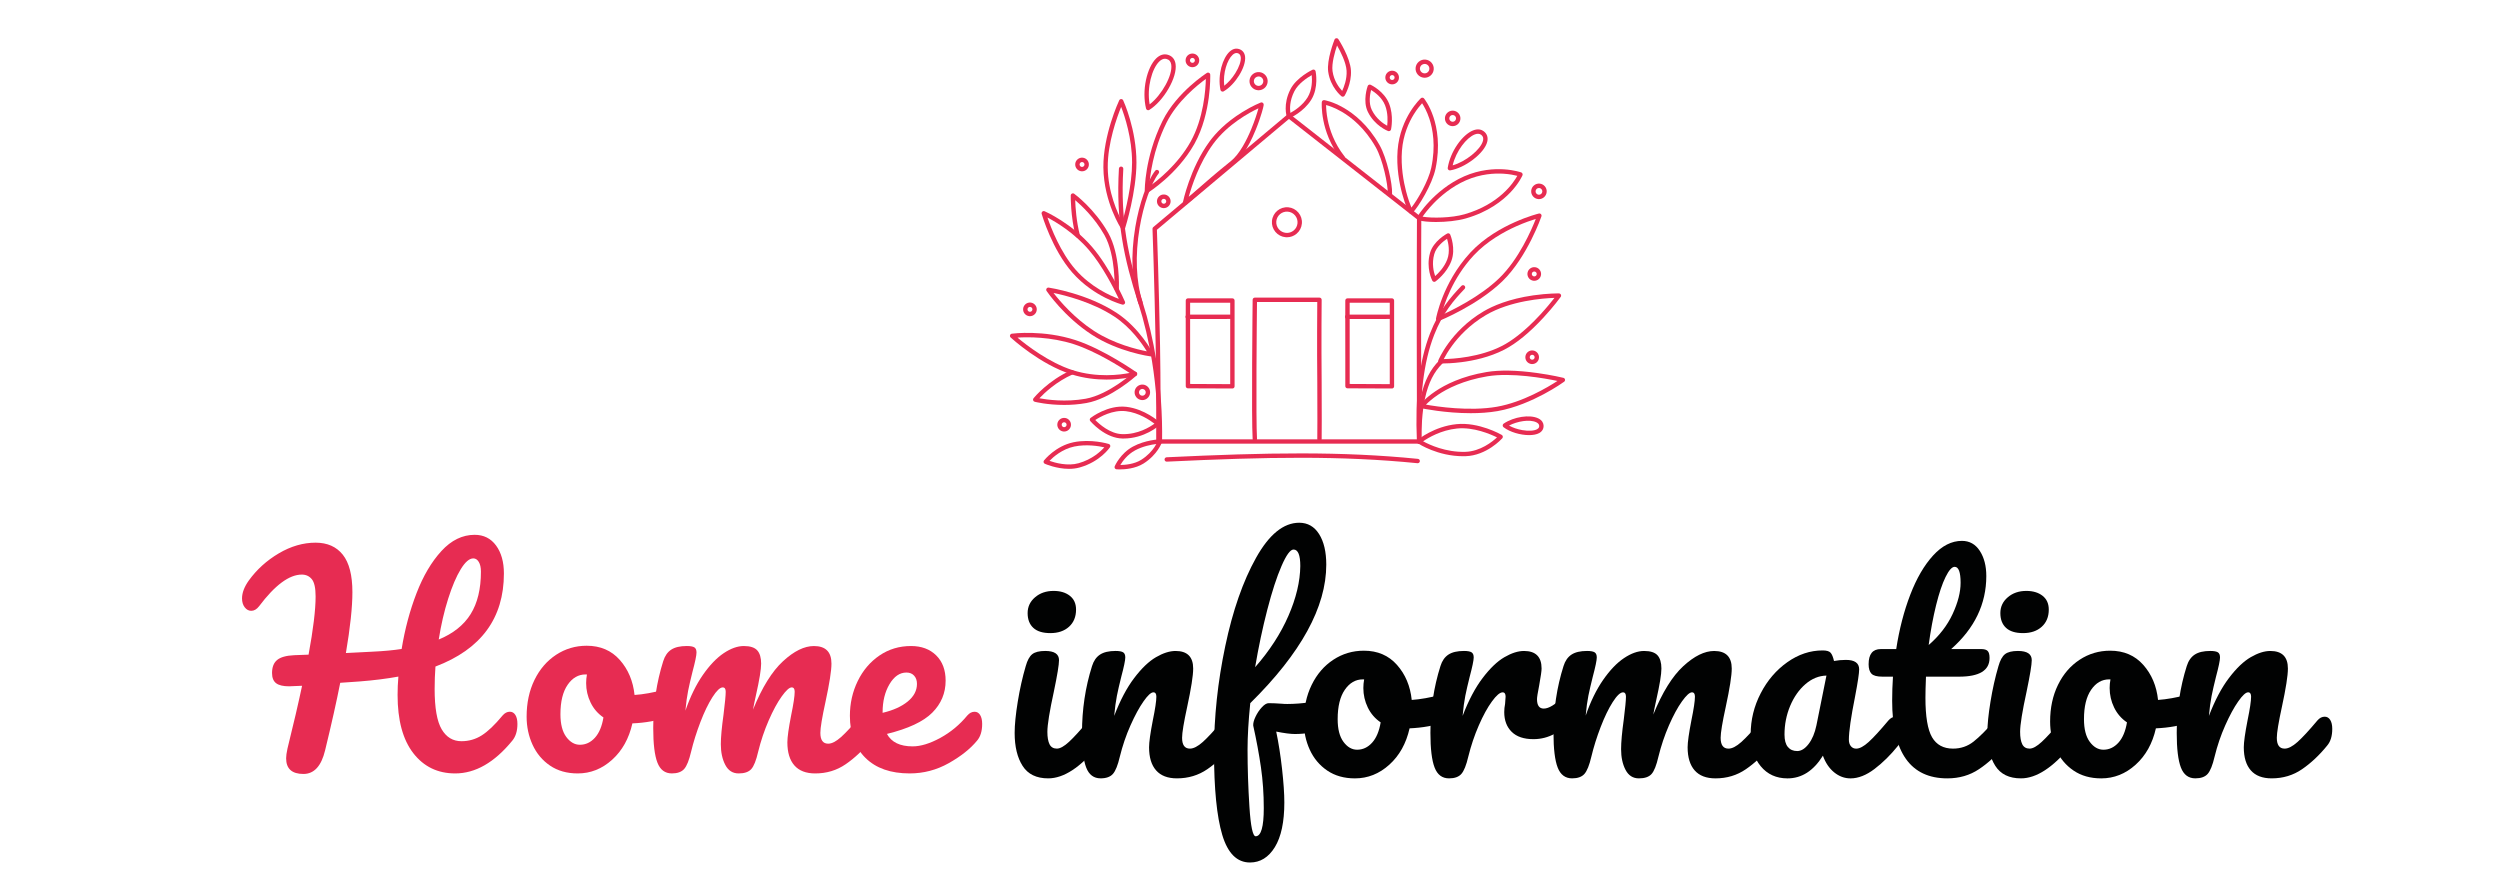 <?xml version="1.0" encoding="utf-8"?>
<!-- Generator: Adobe Illustrator 16.0.0, SVG Export Plug-In . SVG Version: 6.00 Build 0)  -->
<!DOCTYPE svg PUBLIC "-//W3C//DTD SVG 1.1//EN" "http://www.w3.org/Graphics/SVG/1.1/DTD/svg11.dtd">
<svg version="1.1" id="Calque_1" xmlns:x="http://ns.adobe.com/Extensibility/1.0/" xmlns:i="http://ns.adobe.com/AdobeIllustrator/10.0/" xmlns:graph="http://ns.adobe.com/Graphs/1.0/"
	 xmlns="http://www.w3.org/2000/svg" xmlns:xlink="http://www.w3.org/1999/xlink" x="0px" y="0px" width="200px" height="70px"
	 viewBox="0 0 200 70" enable-background="new 0 0 200 70" xml:space="preserve">
<g>
	<path fill="#E72C52" d="M41.232,57.2c0.108,0.172,0.162,0.411,0.162,0.714c0,0.563-0.137,1.011-0.412,1.342
		c-1.428,1.745-2.95,2.618-4.566,2.618c-1.399,0-2.517-0.54-3.354-1.623c-0.837-1.082-1.255-2.633-1.255-4.653
		c0-0.49,0.021-0.98,0.064-1.471c-0.952,0.173-1.991,0.303-3.116,0.39c-0.75,0.058-1.263,0.095-1.537,0.107
		c-0.289,1.472-0.692,3.275-1.212,5.411c-0.303,1.255-0.88,1.882-1.731,1.882c-0.923,0-1.385-0.418-1.385-1.255
		c0-0.187,0.036-0.447,0.108-0.779c0.49-1.976,0.879-3.649,1.168-5.021l-1.039,0.043c-0.476,0-0.822-0.082-1.039-0.248
		c-0.216-0.165-0.325-0.437-0.325-0.812c0-0.477,0.137-0.826,0.412-1.05c0.274-0.224,0.728-0.35,1.363-0.379l1.147-0.043
		c0.375-2.034,0.563-3.585,0.563-4.652c0-0.679-0.101-1.14-0.303-1.386c-0.202-0.245-0.468-0.368-0.8-0.368
		c-1.01,0-2.15,0.845-3.419,2.533c-0.188,0.244-0.397,0.366-0.628,0.366c-0.202,0-0.375-0.093-0.52-0.281
		c-0.144-0.187-0.216-0.424-0.216-0.713c0-0.447,0.181-0.923,0.541-1.429c0.635-0.88,1.436-1.604,2.402-2.175
		c0.966-0.569,1.948-0.854,2.943-0.854c0.938,0,1.663,0.321,2.175,0.962c0.512,0.643,0.769,1.643,0.769,2.998
		c0,1.198-0.173,2.821-0.52,4.869l2.121-0.108c0.909-0.043,1.688-0.115,2.338-0.217c0.259-1.586,0.656-3.072,1.19-4.458
		c0.534-1.385,1.197-2.51,1.991-3.375c0.793-0.866,1.681-1.299,2.662-1.299c0.721,0,1.291,0.285,1.71,0.855
		c0.418,0.569,0.628,1.316,0.628,2.239c0,3.578-1.826,6.06-5.476,7.444c-0.043,0.578-0.065,1.176-0.065,1.796
		c0,1.516,0.188,2.591,0.563,3.225c0.375,0.636,0.902,0.952,1.58,0.952c0.592,0,1.133-0.154,1.624-0.466
		c0.49-0.309,1.046-0.839,1.667-1.59c0.173-0.202,0.368-0.303,0.584-0.303C40.976,56.94,41.124,57.026,41.232,57.2z M36.861,45.536
		c-0.354,0.576-0.689,1.362-1.006,2.358c-0.317,0.995-0.57,2.085-0.757,3.268c1.154-0.476,2.005-1.154,2.554-2.034
		c0.548-0.88,0.822-2.013,0.822-3.397c0-0.331-0.058-0.592-0.173-0.779c-0.115-0.187-0.259-0.281-0.433-0.281
		C37.549,44.67,37.214,44.959,36.861,45.536z"/>
	<path fill="#E72C52" d="M53.924,55.403c0.101,0.188,0.152,0.426,0.152,0.714c0,0.692-0.209,1.104-0.628,1.234
		c-0.865,0.304-1.817,0.476-2.856,0.519c-0.274,1.212-0.815,2.183-1.623,2.911c-0.808,0.729-1.724,1.093-2.748,1.093
		c-0.866,0-1.605-0.209-2.219-0.627s-1.078-0.974-1.396-1.667c-0.317-0.692-0.476-1.442-0.476-2.25c0-1.097,0.209-2.074,0.627-2.933
		c0.418-0.858,0.996-1.528,1.731-2.013c0.736-0.483,1.551-0.725,2.445-0.725c1.097,0,1.98,0.378,2.652,1.136
		c0.67,0.758,1.063,1.691,1.179,2.802c0.678-0.043,1.486-0.187,2.424-0.432c0.115-0.029,0.216-0.044,0.303-0.044
		C53.679,55.122,53.823,55.217,53.924,55.403z M47.594,59.018c0.338-0.374,0.566-0.916,0.681-1.623
		c-0.447-0.304-0.79-0.699-1.027-1.19c-0.238-0.49-0.357-1.01-0.357-1.558c0-0.231,0.021-0.461,0.064-0.692h-0.108
		c-0.578,0-1.057,0.277-1.439,0.832c-0.382,0.557-0.573,1.339-0.573,2.349c0,0.794,0.155,1.399,0.465,1.817
		c0.311,0.419,0.674,0.628,1.093,0.628C46.855,59.58,47.255,59.393,47.594,59.018z"/>
	<path fill="#E72C52" d="M52.593,61.009c-0.224-0.577-0.335-1.501-0.335-2.771c0-1.875,0.267-3.657,0.8-5.345
		c0.13-0.418,0.343-0.726,0.638-0.92c0.296-0.194,0.711-0.292,1.245-0.292c0.289,0,0.49,0.036,0.606,0.107
		c0.116,0.072,0.173,0.21,0.173,0.411c0,0.231-0.108,0.751-0.325,1.56c-0.145,0.576-0.26,1.078-0.346,1.504s-0.159,0.955-0.217,1.59
		c0.39-1.125,0.855-2.077,1.396-2.856c0.542-0.779,1.097-1.359,1.667-1.742c0.57-0.382,1.107-0.573,1.612-0.573
		s0.862,0.115,1.071,0.346c0.209,0.231,0.313,0.585,0.313,1.061c0,0.462-0.137,1.299-0.411,2.51c-0.116,0.52-0.195,0.91-0.238,1.169
		c0.721-1.774,1.522-3.065,2.402-3.873c0.879-0.809,1.702-1.212,2.467-1.212c0.938,0,1.406,0.469,1.406,1.406
		c0,0.563-0.159,1.58-0.476,3.052c-0.275,1.255-0.412,2.084-0.412,2.488c0,0.578,0.209,0.865,0.628,0.865
		c0.289,0,0.631-0.177,1.028-0.53c0.396-0.354,0.927-0.926,1.591-1.72c0.173-0.202,0.368-0.303,0.584-0.303
		c0.188,0,0.335,0.086,0.444,0.26c0.108,0.172,0.162,0.411,0.162,0.714c0,0.577-0.137,1.024-0.411,1.342
		c-0.621,0.765-1.288,1.392-2.002,1.882c-0.714,0.491-1.525,0.736-2.435,0.736c-0.735,0-1.292-0.213-1.666-0.639
		c-0.375-0.426-0.563-1.041-0.563-1.85c0-0.403,0.101-1.125,0.303-2.164c0.188-0.909,0.282-1.537,0.282-1.883
		c0-0.231-0.08-0.347-0.239-0.347c-0.188,0-0.454,0.242-0.8,0.725c-0.346,0.483-0.693,1.123-1.039,1.916
		c-0.346,0.794-0.627,1.631-0.844,2.51c-0.159,0.693-0.343,1.154-0.552,1.386c-0.209,0.231-0.545,0.346-1.006,0.346
		c-0.477,0-0.833-0.227-1.071-0.682s-0.357-1.006-0.357-1.655c0-0.548,0.072-1.342,0.217-2.38c0.115-0.924,0.173-1.53,0.173-1.818
		c0-0.231-0.08-0.347-0.238-0.347c-0.216,0-0.491,0.26-0.822,0.779c-0.332,0.52-0.653,1.183-0.963,1.991
		c-0.31,0.809-0.559,1.601-0.747,2.38c-0.159,0.679-0.343,1.137-0.552,1.374c-0.209,0.238-0.538,0.357-0.984,0.357
		C53.202,61.874,52.816,61.586,52.593,61.009z"/>
	<path fill="#E72C52" d="M78.41,57.2c0.108,0.172,0.163,0.411,0.163,0.714c0,0.577-0.137,1.024-0.412,1.342
		c-0.533,0.649-1.287,1.248-2.261,1.797c-0.974,0.548-2.017,0.821-3.127,0.821c-1.515,0-2.69-0.411-3.527-1.233
		s-1.255-1.947-1.255-3.376c0-0.995,0.209-1.922,0.627-2.78c0.418-0.858,0.999-1.54,1.742-2.046
		c0.743-0.505,1.583-0.757,2.521-0.757c0.836,0,1.507,0.249,2.012,0.747c0.504,0.497,0.757,1.172,0.757,2.023
		c0,0.995-0.357,1.85-1.07,2.563c-0.715,0.715-1.923,1.28-3.625,1.698C71.315,59.378,72,59.71,73.01,59.71
		c0.649,0,1.389-0.228,2.219-0.681c0.83-0.455,1.546-1.05,2.152-1.786c0.174-0.202,0.368-0.303,0.585-0.303
		C78.154,56.94,78.302,57.026,78.41,57.2z M71.16,54.733c-0.368,0.62-0.552,1.37-0.552,2.25v0.043
		c0.852-0.202,1.522-0.505,2.013-0.909c0.49-0.403,0.736-0.873,0.736-1.406c0-0.273-0.076-0.493-0.228-0.659
		c-0.151-0.167-0.356-0.249-0.616-0.249C71.979,53.803,71.528,54.113,71.16,54.733z"/>
</g>
<g>
	<path fill="#010202" d="M81.81,61.274c-0.426-0.663-0.638-1.544-0.638-2.641c0-0.648,0.083-1.481,0.249-2.499
		c0.166-1.017,0.378-1.965,0.638-2.846c0.13-0.461,0.302-0.779,0.519-0.952s0.563-0.26,1.04-0.26c0.735,0,1.103,0.246,1.103,0.736
		c0,0.36-0.137,1.197-0.412,2.51c-0.346,1.588-0.519,2.662-0.519,3.225c0,0.434,0.058,0.765,0.173,0.996
		c0.116,0.229,0.311,0.346,0.585,0.346c0.259,0,0.583-0.181,0.973-0.542c0.39-0.359,0.91-0.93,1.559-1.708
		c0.173-0.203,0.368-0.304,0.585-0.304c0.187,0,0.334,0.087,0.443,0.26c0.108,0.173,0.163,0.411,0.163,0.714
		c0,0.577-0.138,1.025-0.412,1.342c-1.428,1.745-2.763,2.618-4.003,2.618C82.917,62.27,82.235,61.938,81.81,61.274z M82.665,50.228
		c-0.304-0.281-0.455-0.675-0.455-1.18s0.198-0.928,0.596-1.267c0.396-0.339,0.891-0.508,1.482-0.508
		c0.534,0,0.966,0.129,1.298,0.389c0.332,0.261,0.498,0.629,0.498,1.104c0,0.577-0.188,1.035-0.563,1.374
		c-0.375,0.339-0.873,0.508-1.493,0.508C83.421,50.648,82.968,50.509,82.665,50.228z"/>
	<path fill="#010202" d="M86.896,61.404c-0.224-0.576-0.336-1.5-0.336-2.771c0-1.875,0.267-3.657,0.802-5.345
		c0.129-0.418,0.342-0.725,0.638-0.92c0.296-0.194,0.71-0.292,1.244-0.292c0.288,0,0.49,0.037,0.606,0.108
		c0.116,0.072,0.173,0.21,0.173,0.411c0,0.231-0.109,0.75-0.325,1.559c-0.145,0.577-0.26,1.081-0.347,1.514
		c-0.086,0.434-0.159,0.968-0.216,1.603c0.476-1.241,1.01-2.252,1.601-3.029c0.591-0.779,1.172-1.336,1.742-1.667
		c0.57-0.332,1.093-0.498,1.569-0.498c0.938,0,1.407,0.47,1.407,1.406c0,0.563-0.159,1.58-0.477,3.052
		c-0.273,1.255-0.41,2.085-0.41,2.488c0,0.578,0.209,0.866,0.627,0.866c0.289,0,0.631-0.177,1.028-0.53
		c0.396-0.354,0.926-0.927,1.59-1.72c0.173-0.203,0.368-0.304,0.585-0.304c0.187,0,0.335,0.087,0.443,0.26s0.163,0.411,0.163,0.714
		c0,0.577-0.137,1.025-0.412,1.342c-0.62,0.765-1.287,1.392-2.001,1.882c-0.715,0.492-1.526,0.736-2.435,0.736
		c-0.736,0-1.292-0.212-1.667-0.638c-0.376-0.426-0.563-1.042-0.563-1.851c0-0.403,0.1-1.125,0.302-2.164
		c0.188-0.908,0.281-1.536,0.281-1.883c0-0.23-0.079-0.347-0.238-0.347c-0.188,0-0.452,0.242-0.79,0.726
		c-0.339,0.483-0.686,1.122-1.04,1.915c-0.354,0.794-0.638,1.631-0.855,2.511c-0.158,0.678-0.342,1.136-0.551,1.374
		c-0.209,0.237-0.538,0.356-0.985,0.356C87.505,62.27,87.119,61.981,86.896,61.404z"/>
	<path fill="#010202" d="M106.274,57.011c0,1.14-0.895,1.71-2.684,1.71c-0.346,0-0.844-0.064-1.493-0.194
		c0.188,0.896,0.343,1.887,0.466,2.975c0.122,1.09,0.184,1.988,0.184,2.695c0,1.558-0.253,2.748-0.757,3.571
		C101.485,68.589,100.821,69,99.999,69c-1.038,0-1.777-0.735-2.218-2.207c-0.44-1.472-0.66-3.694-0.66-6.666
		c0-2.769,0.299-5.579,0.898-8.429c0.598-2.849,1.421-5.207,2.467-7.076c1.046-1.868,2.197-2.803,3.452-2.803
		c0.679,0,1.209,0.304,1.591,0.909c0.382,0.606,0.573,1.421,0.573,2.444c0,3.392-2.027,7.085-6.081,11.081
		c-0.145,1.414-0.217,2.655-0.217,3.723c0,1.486,0.05,3.012,0.151,4.576c0.101,1.565,0.267,2.349,0.498,2.349
		c0.432,0,0.649-0.751,0.649-2.25c0-1.127-0.075-2.216-0.227-3.269c-0.152-1.053-0.358-2.164-0.617-3.332
		c-0.014-0.188,0.047-0.426,0.184-0.715c0.137-0.288,0.307-0.54,0.509-0.757c0.201-0.217,0.381-0.325,0.541-0.325
		c0.289,0,0.635,0.015,1.039,0.044c0.129,0.014,0.281,0.021,0.454,0.021c0.576,0,1.219-0.05,1.926-0.151
		c0.116-0.014,0.238-0.028,0.368-0.043s0.259-0.021,0.39-0.021C106.072,56.103,106.274,56.405,106.274,57.011z M102.521,45.282
		c-0.383,0.881-0.762,2.045-1.137,3.495c-0.376,1.45-0.7,2.983-0.974,4.599c1.154-1.313,2.041-2.68,2.661-4.102
		c0.621-1.421,0.938-2.751,0.953-3.992c0-0.881-0.182-1.32-0.541-1.32C103.224,43.962,102.902,44.401,102.521,45.282z"/>
	<path fill="#010202" d="M116.099,55.8c0.102,0.188,0.151,0.426,0.151,0.713c0,0.693-0.209,1.104-0.627,1.234
		c-0.866,0.304-1.817,0.476-2.857,0.52c-0.273,1.212-0.814,2.182-1.622,2.91c-0.808,0.729-1.724,1.093-2.749,1.093
		c-0.865,0-1.604-0.209-2.218-0.627s-1.078-0.974-1.396-1.666c-0.317-0.693-0.477-1.443-0.477-2.251
		c0-1.097,0.209-2.074,0.628-2.933c0.418-0.858,0.995-1.528,1.731-2.012c0.735-0.484,1.551-0.726,2.445-0.726
		c1.097,0,1.98,0.379,2.65,1.136c0.672,0.758,1.064,1.691,1.18,2.803c0.678-0.044,1.486-0.188,2.424-0.433
		c0.115-0.029,0.217-0.044,0.303-0.044C115.854,55.518,115.998,55.612,116.099,55.8z M109.769,59.414
		c0.339-0.375,0.567-0.917,0.683-1.624c-0.448-0.303-0.79-0.699-1.028-1.19c-0.237-0.49-0.356-1.01-0.356-1.558
		c0-0.231,0.021-0.461,0.064-0.692h-0.108c-0.577,0-1.057,0.278-1.439,0.833c-0.383,0.556-0.572,1.338-0.572,2.348
		c0,0.794,0.154,1.399,0.465,1.817c0.31,0.42,0.675,0.629,1.093,0.629C109.029,59.977,109.43,59.788,109.769,59.414z"/>
	<path fill="#010202" d="M114.769,61.404c-0.224-0.576-0.336-1.5-0.336-2.771c0-1.875,0.267-3.657,0.802-5.345
		c0.129-0.418,0.342-0.725,0.638-0.92c0.296-0.194,0.711-0.292,1.244-0.292c0.288,0,0.49,0.037,0.605,0.108
		c0.116,0.072,0.174,0.21,0.174,0.411c0,0.231-0.109,0.75-0.324,1.559c-0.145,0.577-0.261,1.081-0.348,1.514
		c-0.086,0.434-0.158,0.968-0.215,1.603c0.476-1.241,1.009-2.252,1.601-3.029c0.592-0.779,1.172-1.336,1.742-1.667
		c0.57-0.332,1.093-0.498,1.568-0.498c0.938,0,1.407,0.47,1.407,1.406c0,0.188-0.065,0.643-0.195,1.364
		c-0.115,0.577-0.172,0.938-0.172,1.082c0,0.505,0.18,0.757,0.54,0.757c0.404,0,0.924-0.316,1.559-0.952
		c0.187-0.188,0.383-0.281,0.584-0.281c0.188,0,0.335,0.083,0.444,0.249c0.107,0.166,0.162,0.387,0.162,0.66
		c0,0.533-0.145,0.952-0.434,1.255c-0.403,0.419-0.876,0.775-1.417,1.071s-1.114,0.444-1.72,0.444c-0.766,0-1.347-0.195-1.742-0.585
		c-0.397-0.39-0.597-0.916-0.597-1.58c0-0.216,0.022-0.433,0.066-0.649c0.028-0.288,0.043-0.482,0.043-0.584
		c0-0.23-0.08-0.347-0.238-0.347c-0.217,0-0.501,0.242-0.854,0.726s-0.704,1.122-1.05,1.915c-0.347,0.794-0.628,1.631-0.845,2.511
		c-0.158,0.678-0.343,1.136-0.552,1.374c-0.209,0.237-0.538,0.356-0.984,0.356C115.377,62.27,114.991,61.981,114.769,61.404z"/>
	<path fill="#010202" d="M124.615,61.404c-0.224-0.576-0.336-1.5-0.336-2.771c0-1.875,0.267-3.657,0.802-5.345
		c0.129-0.418,0.342-0.725,0.638-0.92c0.296-0.194,0.711-0.292,1.244-0.292c0.288,0,0.49,0.037,0.605,0.108
		c0.116,0.072,0.174,0.21,0.174,0.411c0,0.231-0.109,0.75-0.324,1.559c-0.145,0.577-0.261,1.078-0.348,1.504
		c-0.086,0.426-0.158,0.955-0.215,1.59c0.389-1.125,0.854-2.077,1.395-2.856c0.542-0.779,1.097-1.359,1.667-1.741
		c0.57-0.383,1.107-0.574,1.612-0.574c0.504,0,0.862,0.115,1.071,0.346c0.209,0.231,0.313,0.585,0.313,1.061
		c0,0.463-0.137,1.299-0.411,2.511c-0.116,0.519-0.194,0.909-0.238,1.168c0.722-1.774,1.522-3.064,2.402-3.873
		s1.702-1.212,2.467-1.212c0.938,0,1.407,0.47,1.407,1.406c0,0.563-0.159,1.58-0.477,3.052c-0.274,1.255-0.411,2.085-0.411,2.488
		c0,0.578,0.209,0.866,0.628,0.866c0.288,0,0.631-0.177,1.027-0.53c0.397-0.354,0.928-0.927,1.591-1.72
		c0.174-0.203,0.368-0.304,0.584-0.304c0.188,0,0.336,0.087,0.444,0.26s0.161,0.411,0.161,0.714c0,0.577-0.137,1.025-0.41,1.342
		c-0.62,0.765-1.288,1.392-2.002,1.882c-0.714,0.492-1.525,0.736-2.435,0.736c-0.736,0-1.291-0.212-1.667-0.638
		c-0.374-0.426-0.563-1.042-0.563-1.851c0-0.403,0.102-1.125,0.304-2.164c0.187-0.908,0.281-1.536,0.281-1.883
		c0-0.23-0.08-0.347-0.238-0.347c-0.188,0-0.454,0.242-0.801,0.726c-0.346,0.483-0.691,1.122-1.039,1.915
		c-0.346,0.794-0.627,1.631-0.844,2.511c-0.158,0.692-0.342,1.153-0.551,1.385c-0.21,0.231-0.545,0.346-1.008,0.346
		c-0.476,0-0.832-0.227-1.07-0.682c-0.238-0.454-0.356-1.006-0.356-1.655c0-0.548,0.07-1.342,0.215-2.38
		c0.116-0.924,0.174-1.53,0.174-1.818c0-0.23-0.079-0.347-0.238-0.347c-0.217,0-0.49,0.261-0.822,0.779
		c-0.331,0.52-0.652,1.184-0.963,1.991c-0.311,0.809-0.56,1.602-0.747,2.381c-0.158,0.678-0.343,1.136-0.552,1.374
		c-0.209,0.237-0.538,0.356-0.984,0.356C125.225,62.27,124.838,61.981,124.615,61.404z"/>
	<path fill="#010202" d="M140.856,61.296c-0.535-0.649-0.802-1.5-0.802-2.554c0-1.154,0.267-2.247,0.802-3.278
		c0.532-1.031,1.244-1.861,2.131-2.488c0.888-0.628,1.829-0.941,2.824-0.941c0.316,0,0.53,0.061,0.638,0.185
		c0.109,0.122,0.199,0.342,0.271,0.659c0.303-0.057,0.62-0.087,0.952-0.087c0.707,0,1.061,0.254,1.061,0.758
		c0,0.303-0.108,1.024-0.325,2.164c-0.332,1.659-0.498,2.813-0.498,3.463c0,0.216,0.055,0.389,0.162,0.52
		c0.109,0.13,0.249,0.194,0.423,0.194c0.273,0,0.605-0.177,0.995-0.53s0.916-0.927,1.58-1.72c0.173-0.203,0.367-0.304,0.584-0.304
		c0.188,0,0.336,0.087,0.444,0.26c0.107,0.173,0.162,0.411,0.162,0.714c0,0.577-0.138,1.025-0.411,1.342
		c-0.592,0.736-1.22,1.356-1.883,1.861s-1.306,0.757-1.927,0.757c-0.476,0-0.912-0.162-1.31-0.486
		c-0.396-0.325-0.695-0.769-0.896-1.331c-0.751,1.212-1.696,1.817-2.835,1.817C142.104,62.27,141.389,61.945,140.856,61.296z
		 M144.687,59.521c0.288-0.375,0.498-0.873,0.627-1.493l0.802-3.982c-0.606,0.015-1.165,0.242-1.678,0.683s-0.92,1.021-1.224,1.742
		c-0.302,0.722-0.453,1.485-0.453,2.294c0,0.446,0.089,0.779,0.271,0.995c0.18,0.217,0.429,0.324,0.745,0.324
		C144.095,60.084,144.397,59.897,144.687,59.521z"/>
	<path fill="#010202" d="M160.602,57.596c0.108,0.173,0.163,0.411,0.163,0.714c0,0.577-0.137,1.025-0.412,1.342
		c-0.62,0.765-1.298,1.392-2.034,1.882c-0.734,0.492-1.58,0.736-2.531,0.736c-2.943,0-4.415-2.07-4.415-6.21
		c0-0.635,0.021-1.277,0.064-1.927h-0.844c-0.433,0-0.725-0.079-0.876-0.238c-0.151-0.158-0.228-0.411-0.228-0.757
		c0-0.808,0.324-1.212,0.974-1.212h1.234c0.244-1.587,0.62-3.037,1.125-4.35c0.505-1.313,1.115-2.359,1.828-3.138
		c0.714-0.779,1.482-1.168,2.305-1.168c0.606,0,1.082,0.267,1.429,0.8c0.346,0.534,0.52,1.204,0.52,2.013
		c0,2.236-0.938,4.185-2.813,5.843h2.424c0.23,0,0.396,0.05,0.497,0.151c0.102,0.102,0.152,0.289,0.152,0.563
		c0,0.996-0.815,1.493-2.445,1.493h-2.641c-0.029,0.722-0.043,1.284-0.043,1.688c0,1.5,0.177,2.554,0.53,3.16
		c0.354,0.605,0.912,0.908,1.677,0.908c0.621,0,1.169-0.187,1.645-0.563c0.476-0.375,1.038-0.938,1.688-1.688
		c0.174-0.203,0.368-0.304,0.585-0.304C160.347,57.336,160.494,57.423,160.602,57.596z M155.646,46.158
		c-0.267,0.542-0.519,1.292-0.757,2.251c-0.238,0.96-0.437,2.023-0.595,3.192c0.851-0.736,1.489-1.563,1.915-2.479
		c0.425-0.916,0.639-1.748,0.639-2.499c0-0.852-0.159-1.277-0.476-1.277C156.155,45.347,155.912,45.618,155.646,46.158z"/>
	<path fill="#010202" d="M159.628,61.274c-0.426-0.663-0.638-1.544-0.638-2.641c0-0.648,0.082-1.481,0.249-2.499
		c0.165-1.017,0.378-1.965,0.638-2.846c0.13-0.461,0.303-0.779,0.52-0.952s0.563-0.26,1.039-0.26c0.735,0,1.104,0.246,1.104,0.736
		c0,0.36-0.138,1.197-0.412,2.51c-0.346,1.588-0.519,2.662-0.519,3.225c0,0.434,0.058,0.765,0.173,0.996
		c0.116,0.229,0.311,0.346,0.585,0.346c0.259,0,0.584-0.181,0.973-0.542c0.391-0.359,0.909-0.93,1.559-1.708
		c0.174-0.203,0.368-0.304,0.585-0.304c0.187,0,0.335,0.087,0.443,0.26s0.162,0.411,0.162,0.714c0,0.577-0.138,1.025-0.411,1.342
		c-1.429,1.745-2.763,2.618-4.003,2.618C160.735,62.27,160.054,61.938,159.628,61.274z M160.483,50.228
		c-0.304-0.281-0.455-0.675-0.455-1.18s0.198-0.928,0.596-1.267c0.396-0.339,0.891-0.508,1.482-0.508
		c0.533,0,0.966,0.129,1.298,0.389c0.332,0.261,0.498,0.629,0.498,1.104c0,0.577-0.188,1.035-0.563,1.374
		c-0.374,0.339-0.872,0.508-1.493,0.508C161.24,50.648,160.786,50.509,160.483,50.228z"/>
	<path fill="#010202" d="M175.804,55.8c0.102,0.188,0.151,0.426,0.151,0.713c0,0.693-0.209,1.104-0.627,1.234
		c-0.866,0.304-1.817,0.476-2.857,0.52c-0.273,1.212-0.814,2.182-1.622,2.91c-0.808,0.729-1.724,1.093-2.749,1.093
		c-0.865,0-1.604-0.209-2.218-0.627c-0.614-0.418-1.079-0.974-1.396-1.666c-0.318-0.693-0.477-1.443-0.477-2.251
		c0-1.097,0.209-2.074,0.628-2.933c0.418-0.858,0.995-1.528,1.73-2.012c0.736-0.484,1.551-0.726,2.446-0.726
		c1.096,0,1.979,0.379,2.65,1.136c0.671,0.758,1.063,1.691,1.18,2.803c0.678-0.044,1.486-0.188,2.424-0.433
		c0.115-0.029,0.217-0.044,0.303-0.044C175.559,55.518,175.703,55.612,175.804,55.8z M169.474,59.414
		c0.339-0.375,0.567-0.917,0.683-1.624c-0.448-0.303-0.79-0.699-1.028-1.19c-0.238-0.49-0.357-1.01-0.357-1.558
		c0-0.231,0.021-0.461,0.065-0.692h-0.108c-0.577,0-1.058,0.278-1.439,0.833c-0.383,0.556-0.572,1.338-0.572,2.348
		c0,0.794,0.154,1.399,0.464,1.817c0.311,0.42,0.675,0.629,1.093,0.629C168.734,59.977,169.135,59.788,169.474,59.414z"/>
	<path fill="#010202" d="M174.473,61.404c-0.223-0.576-0.335-1.5-0.335-2.771c0-1.875,0.267-3.657,0.801-5.345
		c0.13-0.418,0.343-0.725,0.639-0.92c0.296-0.194,0.71-0.292,1.244-0.292c0.288,0,0.49,0.037,0.605,0.108
		c0.116,0.072,0.174,0.21,0.174,0.411c0,0.231-0.109,0.75-0.325,1.559c-0.145,0.577-0.26,1.081-0.347,1.514
		c-0.087,0.434-0.159,0.968-0.216,1.603c0.477-1.241,1.01-2.252,1.602-3.029c0.591-0.779,1.172-1.336,1.742-1.667
		c0.57-0.332,1.093-0.498,1.568-0.498c0.938,0,1.407,0.47,1.407,1.406c0,0.563-0.159,1.58-0.477,3.052
		c-0.273,1.255-0.41,2.085-0.41,2.488c0,0.578,0.209,0.866,0.627,0.866c0.289,0,0.631-0.177,1.028-0.53
		c0.396-0.354,0.926-0.927,1.59-1.72c0.173-0.203,0.368-0.304,0.585-0.304c0.187,0,0.335,0.087,0.443,0.26
		c0.107,0.173,0.162,0.411,0.162,0.714c0,0.577-0.137,1.025-0.411,1.342c-0.62,0.765-1.288,1.392-2.001,1.882
		c-0.715,0.492-1.526,0.736-2.436,0.736c-0.735,0-1.291-0.212-1.666-0.638c-0.376-0.426-0.563-1.042-0.563-1.851
		c0-0.403,0.1-1.125,0.303-2.164c0.188-0.908,0.281-1.536,0.281-1.883c0-0.23-0.079-0.347-0.238-0.347
		c-0.188,0-0.451,0.242-0.789,0.726c-0.339,0.483-0.687,1.122-1.04,1.915c-0.354,0.794-0.638,1.631-0.854,2.511
		c-0.158,0.678-0.343,1.136-0.552,1.374c-0.209,0.237-0.538,0.356-0.984,0.356C175.082,62.27,174.696,61.981,174.473,61.404z"/>
</g>
<g>
	<path fill="#E72C52" d="M100.687,7.221c-0.021,0-0.043-0.001-0.065-0.003c-0.193-0.017-0.368-0.109-0.493-0.258
		c-0.125-0.149-0.184-0.338-0.167-0.531l0,0c0.018-0.193,0.108-0.369,0.259-0.493c0.148-0.125,0.338-0.184,0.531-0.167
		c0.193,0.018,0.368,0.109,0.492,0.258c0.125,0.149,0.185,0.337,0.167,0.531c-0.017,0.194-0.108,0.369-0.258,0.494
		C101.021,7.162,100.856,7.221,100.687,7.221z M100.685,6.116c-0.088,0-0.172,0.031-0.24,0.088
		c-0.078,0.064-0.125,0.155-0.135,0.256l0,0c-0.009,0.1,0.021,0.198,0.087,0.275c0.064,0.077,0.155,0.125,0.256,0.134
		c0.101,0.009,0.198-0.021,0.275-0.086c0.077-0.064,0.125-0.156,0.134-0.256c0.01-0.101-0.021-0.198-0.086-0.276
		c-0.064-0.077-0.156-0.125-0.256-0.134C100.708,6.117,100.696,6.116,100.685,6.116z M100.136,6.445L100.136,6.445L100.136,6.445z"
		/>
	<path fill="#E72C52" d="M91.389,32.008c-0.019,0-0.038-0.002-0.056-0.004c-0.166-0.014-0.314-0.092-0.421-0.219
		c-0.106-0.129-0.157-0.289-0.143-0.455l0,0c0.015-0.164,0.093-0.314,0.22-0.42c0.127-0.107,0.288-0.156,0.454-0.143
		c0.165,0.016,0.314,0.094,0.421,0.221s0.157,0.287,0.142,0.453c-0.015,0.164-0.093,0.314-0.22,0.42
		C91.673,31.957,91.534,32.008,91.389,32.008z M91.388,31.115c-0.063,0-0.124,0.021-0.173,0.063
		c-0.056,0.047-0.09,0.113-0.096,0.184l0,0c-0.006,0.072,0.016,0.143,0.062,0.199c0.047,0.055,0.112,0.09,0.184,0.096
		s0.142-0.016,0.198-0.063s0.09-0.111,0.096-0.184s-0.016-0.143-0.062-0.197c-0.046-0.057-0.112-0.09-0.184-0.096
		C91.404,31.115,91.396,31.115,91.388,31.115z M90.944,31.346L90.944,31.346L90.944,31.346z"/>
	<path fill="#E72C52" d="M123.116,15.93c-0.019,0-0.037-0.002-0.056-0.003c-0.341-0.03-0.594-0.333-0.563-0.673l0,0
		c0.016-0.166,0.093-0.315,0.221-0.422c0.127-0.106,0.288-0.156,0.453-0.143c0.165,0.016,0.314,0.094,0.421,0.221
		s0.157,0.288,0.142,0.453C123.705,15.686,123.434,15.93,123.116,15.93z M122.846,15.285c-0.013,0.149,0.098,0.28,0.246,0.294
		s0.28-0.097,0.294-0.246c0.007-0.071-0.016-0.142-0.063-0.197c-0.046-0.056-0.111-0.09-0.184-0.096
		c-0.072-0.007-0.142,0.016-0.197,0.062S122.853,15.213,122.846,15.285L122.846,15.285z"/>
	<path fill="#E72C52" d="M116.215,10.092c-0.019,0-0.037,0-0.056-0.002c-0.341-0.03-0.594-0.333-0.563-0.673l0,0
		c0.014-0.165,0.093-0.314,0.22-0.421s0.288-0.157,0.453-0.142s0.314,0.093,0.421,0.22c0.106,0.127,0.157,0.288,0.142,0.453
		C116.804,9.849,116.532,10.092,116.215,10.092z M115.944,9.447c-0.013,0.148,0.097,0.28,0.246,0.294
		c0.148,0.013,0.28-0.097,0.293-0.246c0.007-0.072-0.016-0.142-0.062-0.197c-0.047-0.056-0.111-0.09-0.184-0.096
		c-0.071-0.007-0.143,0.015-0.198,0.062C115.985,9.31,115.951,9.375,115.944,9.447L115.944,9.447z"/>
	<path fill="#E72C52" d="M113.973,6.22c-0.021,0-0.044-0.001-0.065-0.003c-0.193-0.018-0.369-0.109-0.493-0.258
		c-0.125-0.149-0.184-0.338-0.167-0.531l0,0c0.018-0.193,0.109-0.369,0.258-0.493c0.149-0.125,0.338-0.184,0.531-0.167
		c0.193,0.017,0.369,0.109,0.494,0.258c0.124,0.149,0.184,0.338,0.166,0.531c-0.017,0.193-0.108,0.369-0.258,0.493
		C114.306,6.16,114.144,6.22,113.973,6.22z M113.971,5.114c-0.088,0-0.173,0.031-0.241,0.088c-0.077,0.064-0.125,0.155-0.134,0.256
		l0,0c-0.009,0.1,0.021,0.198,0.086,0.275c0.065,0.078,0.156,0.125,0.257,0.134c0.1,0.009,0.198-0.022,0.275-0.087
		c0.077-0.064,0.125-0.155,0.134-0.256c0.009-0.1-0.021-0.198-0.087-0.275c-0.064-0.077-0.155-0.125-0.255-0.134
		C113.994,5.115,113.982,5.114,113.971,5.114z M113.422,5.443L113.422,5.443L113.422,5.443z"/>
	<path fill="#E72C52" d="M85.131,34.523c-0.016,0-0.033,0-0.049-0.002c-0.3-0.027-0.522-0.293-0.496-0.594l0,0
		c0.027-0.299,0.293-0.521,0.593-0.494c0.146,0.012,0.277,0.082,0.371,0.193s0.138,0.254,0.125,0.398
		C85.649,34.309,85.41,34.523,85.131,34.523z M84.935,33.959c-0.01,0.109,0.07,0.205,0.178,0.215c0.108,0.008,0.204-0.07,0.213-0.18
		c0.005-0.051-0.011-0.104-0.045-0.143c-0.033-0.041-0.081-0.064-0.133-0.07C85.04,33.771,84.944,33.852,84.935,33.959
		L84.935,33.959z"/>
	<path fill="#E72C52" d="M111.372,6.749c-0.016,0-0.032,0-0.049-0.002c-0.3-0.027-0.522-0.293-0.495-0.593l0,0
		c0.013-0.146,0.082-0.277,0.194-0.371c0.111-0.094,0.253-0.138,0.398-0.125c0.145,0.013,0.277,0.082,0.371,0.193
		c0.093,0.112,0.138,0.254,0.124,0.399C111.892,6.535,111.652,6.749,111.372,6.749z M111.177,6.185
		c-0.01,0.108,0.07,0.204,0.178,0.213c0.108,0.009,0.204-0.07,0.213-0.178c0.005-0.052-0.011-0.103-0.045-0.144
		c-0.033-0.04-0.081-0.065-0.133-0.07c-0.052-0.004-0.104,0.012-0.144,0.045S111.181,6.133,111.177,6.185L111.177,6.185z"/>
	<path fill="#E72C52" d="M82.396,25.295c-0.017,0-0.033-0.001-0.049-0.002c-0.146-0.014-0.277-0.082-0.371-0.194
		s-0.138-0.254-0.125-0.399l0,0c0.013-0.145,0.082-0.276,0.194-0.37c0.112-0.094,0.253-0.138,0.399-0.125
		c0.145,0.013,0.277,0.082,0.37,0.194c0.094,0.111,0.138,0.253,0.125,0.398c-0.013,0.145-0.082,0.277-0.194,0.37
		C82.647,25.25,82.524,25.295,82.396,25.295z M82.396,24.552c-0.046,0-0.09,0.017-0.126,0.046c-0.041,0.033-0.065,0.081-0.069,0.133
		l0,0c-0.005,0.053,0.011,0.104,0.045,0.144s0.081,0.065,0.133,0.069c0.053,0.006,0.104-0.011,0.144-0.045
		c0.041-0.033,0.065-0.08,0.07-0.133c0.01-0.107-0.07-0.203-0.178-0.213C82.407,24.553,82.401,24.552,82.396,24.552z M82.026,24.715
		L82.026,24.715L82.026,24.715z"/>
	<path fill="#E72C52" d="M86.564,13.705c-0.016,0-0.032-0.001-0.049-0.002c-0.3-0.027-0.522-0.293-0.496-0.593l0,0
		c0.013-0.146,0.082-0.277,0.194-0.371s0.253-0.138,0.399-0.125c0.146,0.013,0.277,0.082,0.371,0.194
		c0.093,0.112,0.138,0.254,0.125,0.399C87.083,13.49,86.844,13.705,86.564,13.705z M86.368,13.141
		c-0.01,0.108,0.07,0.204,0.178,0.213c0.108,0.01,0.204-0.07,0.213-0.178c0.004-0.052-0.011-0.103-0.045-0.143
		s-0.081-0.065-0.133-0.07c-0.052-0.004-0.104,0.011-0.144,0.045C86.397,13.041,86.373,13.088,86.368,13.141L86.368,13.141z"/>
	<path fill="#E72C52" d="M95.393,5.376c-0.017,0-0.032-0.001-0.049-0.002c-0.146-0.013-0.276-0.082-0.37-0.194
		c-0.094-0.112-0.139-0.253-0.125-0.399c0.012-0.146,0.081-0.277,0.193-0.371c0.111-0.093,0.254-0.138,0.398-0.125
		c0.146,0.013,0.277,0.082,0.371,0.194c0.094,0.112,0.138,0.253,0.125,0.399C95.911,5.161,95.673,5.376,95.393,5.376z M95.392,4.633
		c-0.045,0-0.09,0.016-0.125,0.046c-0.041,0.034-0.065,0.081-0.07,0.133l0,0c-0.004,0.052,0.012,0.103,0.045,0.144
		c0.034,0.04,0.082,0.064,0.134,0.069c0.108,0.01,0.203-0.07,0.213-0.178c0.009-0.108-0.07-0.204-0.179-0.213
		C95.403,4.633,95.397,4.633,95.392,4.633z M95.022,4.796L95.022,4.796L95.022,4.796z"/>
	<path fill="#E72C52" d="M93.103,16.651c-0.016,0-0.032-0.001-0.049-0.002c-0.145-0.014-0.277-0.082-0.371-0.194
		s-0.138-0.254-0.125-0.399l0,0c0.013-0.145,0.082-0.276,0.194-0.37c0.112-0.094,0.253-0.138,0.399-0.126
		c0.146,0.014,0.277,0.082,0.371,0.194c0.093,0.112,0.138,0.254,0.125,0.399C93.622,16.436,93.382,16.651,93.103,16.651z
		 M92.907,16.086c-0.005,0.053,0.011,0.104,0.045,0.144s0.081,0.065,0.133,0.069c0.108,0.01,0.203-0.07,0.213-0.178
		c0.004-0.053-0.011-0.104-0.045-0.144s-0.081-0.065-0.133-0.069c-0.052-0.005-0.103,0.012-0.143,0.045
		C92.937,15.987,92.912,16.035,92.907,16.086L92.907,16.086z"/>
	<path fill="#E72C52" d="M102.955,18.982c-0.036,0-0.072-0.001-0.108-0.005c-0.32-0.028-0.609-0.18-0.815-0.426
		s-0.304-0.559-0.275-0.877l0,0c0.06-0.66,0.644-1.149,1.304-1.091c0.319,0.028,0.608,0.181,0.814,0.427s0.305,0.558,0.275,0.877
		c-0.028,0.319-0.18,0.609-0.426,0.814C103.505,18.885,103.235,18.982,102.955,18.982z M102.104,17.706
		c-0.02,0.226,0.049,0.446,0.195,0.621s0.352,0.281,0.577,0.303c0.227,0.02,0.448-0.05,0.622-0.195
		c0.175-0.146,0.282-0.352,0.303-0.578c0.02-0.227-0.05-0.447-0.195-0.621c-0.146-0.176-0.352-0.282-0.578-0.303
		C102.562,16.891,102.146,17.237,102.104,17.706L102.104,17.706z"/>
	<path fill="#E72C52" d="M113.531,35.494H92.672c-0.046,0-0.091-0.018-0.124-0.051s-0.051-0.078-0.051-0.123
		c0-0.049,0.013-4.762-0.043-7.664c-0.103-5.297-0.252-9.307-0.254-9.347c-0.002-0.054,0.021-0.106,0.062-0.141l10.736-9.013
		c0.063-0.053,0.156-0.055,0.221-0.003l10.42,8.162c0.043,0.033,0.067,0.085,0.067,0.139c0,0.032-0.021,3.254-0.016,9.431
		c0.004,5.502,0.016,8.407,0.016,8.436c0,0.045-0.019,0.09-0.051,0.123C113.622,35.477,113.578,35.494,113.531,35.494z
		 M92.848,35.145h20.508c-0.003-0.705-0.012-3.518-0.016-8.26c-0.003-5.622,0.013-8.796,0.016-9.347l-10.24-8.021l-10.563,8.866
		c0.022,0.609,0.157,4.394,0.251,9.267C92.854,30.236,92.85,34.26,92.848,35.145z"/>
	<path fill="#E72C52" d="M100.386,35.303c-0.092,0-0.168-0.07-0.174-0.164c-0.105-1.648-0.006-10.769-0.001-11.157
		c0.001-0.096,0.079-0.173,0.175-0.173h5.172c0.046,0,0.091,0.019,0.124,0.052s0.052,0.078,0.051,0.125c0,0.032-0.033,3.289,0,6.627
		c0.021,2.162,0,4.492,0,4.516c-0.001,0.096-0.079,0.174-0.175,0.174c-0.001,0-0.001,0-0.002,0c-0.097,0-0.174-0.08-0.173-0.176
		c0-0.023,0.021-2.352,0-4.51c-0.029-2.898-0.008-5.734-0.002-6.458h-4.821c-0.014,1.297-0.096,9.445,0.001,10.958
		c0.006,0.096-0.067,0.18-0.163,0.186C100.394,35.303,100.39,35.303,100.386,35.303z"/>
	<path fill="#E72C52" d="M85.518,37.508c-0.995,0-1.883-0.385-1.93-0.406c-0.05-0.021-0.086-0.064-0.1-0.117
		s-0.001-0.107,0.033-0.15c0.038-0.047,0.935-1.16,2.352-1.453c1.399-0.291,2.771,0.117,2.829,0.135
		c0.053,0.016,0.095,0.057,0.114,0.107c0.019,0.053,0.011,0.111-0.019,0.156c-0.032,0.047-0.788,1.156-2.415,1.615
		C86.097,37.477,85.803,37.508,85.518,37.508z M83.959,36.869c0.444,0.156,1.451,0.438,2.327,0.189
		c1.094-0.309,1.77-0.947,2.058-1.273c-0.452-0.1-1.433-0.264-2.4-0.063C84.98,35.922,84.265,36.555,83.959,36.869z"/>
	<path fill="#E72C52" d="M89.878,35.082c-0.036,0-0.072,0-0.109-0.002c-0.577-0.014-1.201-0.262-1.805-0.713
		c-0.45-0.338-0.73-0.668-0.742-0.682c-0.031-0.037-0.045-0.084-0.04-0.131c0.005-0.049,0.029-0.092,0.067-0.121
		c0.056-0.043,1.382-1.055,2.859-0.887c1.462,0.168,2.597,1.174,2.644,1.217c0.037,0.033,0.058,0.08,0.058,0.129
		c0,0.051-0.021,0.098-0.058,0.131C92.704,34.068,91.563,35.082,89.878,35.082z M87.621,33.6c0.32,0.326,1.184,1.107,2.158,1.131
		c1.253,0.033,2.212-0.568,2.578-0.838c-0.353-0.271-1.243-0.877-2.288-0.998C89.008,32.773,88,33.352,87.621,33.6z"/>
	<path fill="#E72C52" d="M89.567,37.553c-0.141,0-0.231-0.006-0.244-0.008c-0.057-0.004-0.107-0.035-0.136-0.084
		c-0.029-0.049-0.033-0.107-0.01-0.16c0.018-0.041,0.457-1.033,1.46-1.576c0.987-0.533,2.102-0.578,2.148-0.58
		c0.058-0.002,0.112,0.025,0.146,0.07c0.034,0.047,0.044,0.107,0.025,0.162c-0.014,0.039-0.348,0.996-1.473,1.705
		C90.825,37.496,89.979,37.553,89.567,37.553z M92.505,35.521c-0.383,0.047-1.079,0.174-1.702,0.512
		c-0.611,0.33-0.995,0.861-1.177,1.168c0.391-0.006,1.121-0.068,1.672-0.416c0.53-0.334,0.862-0.729,1.048-1.002
		C92.412,35.686,92.464,35.598,92.505,35.521z"/>
	<path fill="#E72C52" d="M103.111,9.466c-0.024,0-0.048-0.005-0.07-0.015c-0.046-0.02-0.08-0.058-0.096-0.104
		c-0.014-0.04-0.325-0.995,0.291-2.205c0.482-0.946,1.713-1.537,1.765-1.562c0.049-0.023,0.105-0.022,0.153,0.001
		s0.082,0.068,0.094,0.121c0.01,0.053,0.262,1.3-0.35,2.282c-0.604,0.969-1.672,1.446-1.717,1.466
		C103.159,9.461,103.136,9.466,103.111,9.466z M104.938,6.011c-0.358,0.205-1.074,0.671-1.389,1.29
		c-0.393,0.769-0.365,1.418-0.316,1.731c0.32-0.177,0.968-0.59,1.369-1.233C104.99,7.174,104.976,6.395,104.938,6.011z"/>
	<path fill="#E72C52" d="M114.739,22.548c-0.013,0-0.027-0.002-0.04-0.005c-0.05-0.012-0.092-0.045-0.115-0.09
		c-0.021-0.041-0.518-1.02-0.182-2.217c0.267-0.952,1.328-1.529,1.373-1.553c0.044-0.023,0.095-0.027,0.141-0.012
		c0.047,0.018,0.084,0.053,0.104,0.098c0.019,0.045,0.46,1.111,0.088,2.107c-0.365,0.98-1.229,1.611-1.266,1.638
		C114.812,22.538,114.776,22.548,114.739,22.548z M115.765,19.101c-0.292,0.194-0.859,0.636-1.025,1.23
		c-0.213,0.759-0.043,1.433,0.072,1.757c0.258-0.227,0.734-0.707,0.969-1.334C116.017,20.12,115.864,19.429,115.765,19.101z"/>
	<path fill="#E72C52" d="M111.111,10.494c-0.021,0-0.042-0.003-0.063-0.011c-0.043-0.016-1.066-0.413-1.616-1.527
		c-0.438-0.887-0.034-2.025-0.017-2.074c0.017-0.046,0.052-0.083,0.098-0.102c0.045-0.019,0.097-0.018,0.141,0.003
		c0.045,0.021,1.086,0.519,1.474,1.508c0.384,0.974,0.164,2.021,0.154,2.065c-0.012,0.05-0.043,0.092-0.088,0.116
		C111.169,10.487,111.14,10.494,111.111,10.494z M109.687,7.199c-0.088,0.339-0.214,1.047,0.06,1.601
		c0.351,0.71,0.926,1.096,1.228,1.259c0.041-0.34,0.074-1.018-0.171-1.64C110.555,7.789,109.98,7.377,109.687,7.199z"/>
	<path fill="#E72C52" d="M107.422,7.736c-0.04,0-0.078-0.013-0.11-0.039c-0.036-0.029-0.883-0.727-1.056-1.958
		c-0.134-0.952,0.479-2.506,0.506-2.571c0.024-0.061,0.08-0.103,0.146-0.109c0.064-0.006,0.128,0.023,0.164,0.079
		c0.038,0.06,0.945,1.465,1.004,2.504c0.058,1.045-0.479,1.97-0.503,2.008c-0.025,0.044-0.069,0.074-0.119,0.083
		C107.442,7.735,107.433,7.736,107.422,7.736z M106.964,3.638c-0.17,0.501-0.447,1.443-0.361,2.053
		c0.11,0.785,0.535,1.332,0.771,1.581c0.145-0.311,0.39-0.943,0.353-1.611C107.688,4.989,107.229,4.101,106.964,3.638z"/>
	<path fill="#E72C52" d="M89.842,18.381c-0.059,0-0.114-0.029-0.146-0.079c-0.014-0.022-0.357-0.55-0.707-1.421
		c-0.322-0.803-0.708-2.061-0.719-3.495c-0.019-2.573,1.214-5.248,1.267-5.36c0.029-0.062,0.09-0.101,0.159-0.101c0,0,0,0,0,0
		c0.068,0,0.13,0.04,0.158,0.101c0.043,0.094,1.062,2.328,1.062,4.976c0,2.338-0.87,5.139-0.907,5.256
		c-0.021,0.064-0.076,0.111-0.143,0.121C89.858,18.381,89.85,18.381,89.842,18.381z M89.693,8.552
		c-0.338,0.83-1.087,2.89-1.073,4.832c0.015,2.009,0.792,3.686,1.168,4.381c0.24-0.858,0.778-2.979,0.778-4.763
		C90.566,11.055,89.981,9.298,89.693,8.552z"/>
	<path fill="#E72C52" d="M89.832,24.374c-0.015,0-0.03-0.002-0.044-0.006c-0.023-0.006-0.584-0.154-1.361-0.545
		c-0.716-0.361-1.756-1.006-2.649-2.027c-1.601-1.83-2.411-4.57-2.445-4.686c-0.019-0.065,0.002-0.136,0.053-0.181
		s0.123-0.056,0.186-0.028c0.087,0.037,2.162,0.958,3.797,2.857c1.442,1.674,2.578,4.262,2.625,4.371
		c0.027,0.061,0.016,0.133-0.027,0.184C89.931,24.352,89.882,24.374,89.832,24.374z M83.795,17.401
		c0.285,0.826,1.044,2.791,2.246,4.165c1.231,1.407,2.771,2.089,3.465,2.343c-0.368-0.779-1.308-2.65-2.404-3.922
		C85.919,18.612,84.462,17.751,83.795,17.401z"/>
	<path fill="#E72C52" d="M89.335,23.279c-0.003,0-0.005,0-0.008,0c-0.097-0.005-0.171-0.087-0.167-0.183
		c0-0.007,0.03-0.678-0.057-1.542c-0.079-0.79-0.274-1.91-0.752-2.755c-0.777-1.373-1.835-2.363-2.336-2.787
		c0.019,0.563,0.091,1.686,0.371,2.785c0.024,0.094-0.033,0.188-0.126,0.213c-0.094,0.023-0.189-0.033-0.213-0.127
		c-0.405-1.591-0.389-3.176-0.388-3.243c0.001-0.065,0.038-0.125,0.097-0.154c0.059-0.028,0.129-0.023,0.182,0.016
		c0.066,0.048,1.632,1.207,2.718,3.126c0.97,1.713,0.86,4.372,0.855,4.484C89.506,23.206,89.428,23.279,89.335,23.279z"/>
	<path fill="#E72C52" d="M85.136,32.395c-1.335,0-2.306-0.24-2.362-0.254c-0.058-0.016-0.104-0.059-0.123-0.115
		s-0.007-0.119,0.031-0.166c0.048-0.059,1.199-1.447,3.013-2.238c0.089-0.039,0.192,0.002,0.23,0.09s-0.002,0.191-0.09,0.23
		c-1.318,0.574-2.288,1.5-2.685,1.92c0.608,0.113,2.093,0.324,3.704,0.037c0.956-0.17,1.943-0.732,2.603-1.176
		c0.722-0.484,1.22-0.934,1.225-0.938c0.072-0.064,0.183-0.061,0.247,0.012c0.065,0.072,0.06,0.182-0.012,0.248
		c-0.083,0.074-2.063,1.854-4.001,2.197C86.286,32.355,85.681,32.395,85.136,32.395z"/>
	<path fill="#E72C52" d="M92.083,28.516c-0.008,0-0.015,0-0.023-0.002c-0.104-0.014-2.577-0.35-4.724-1.743
		c-2.186-1.419-3.551-3.408-3.608-3.492c-0.039-0.058-0.041-0.133-0.003-0.192c0.037-0.059,0.105-0.09,0.174-0.079
		c0.125,0.019,3.087,0.482,5.427,2.017c1.848,1.212,2.87,3.154,2.912,3.236c0.03,0.059,0.025,0.128-0.012,0.182
		C92.193,28.489,92.14,28.516,92.083,28.516z M84.279,23.434c0.494,0.638,1.661,2.013,3.248,3.043
		c1.607,1.043,3.453,1.482,4.218,1.629c-0.367-0.598-1.273-1.912-2.611-2.789C87.375,24.163,85.191,23.622,84.279,23.434z"/>
	<path fill="#E72C52" d="M88.516,30.367c-0.793,0-1.779-0.094-2.804-0.42c-2.497-0.793-4.765-2.861-4.86-2.949
		c-0.05-0.046-0.069-0.117-0.048-0.182s0.077-0.111,0.144-0.121c0.102-0.013,2.532-0.32,5.098,0.516
		c2.264,0.738,4.828,2.542,4.854,2.56c0.055,0.039,0.083,0.105,0.072,0.172c-0.011,0.066-0.059,0.119-0.123,0.139
		c-0.025,0.008-0.626,0.184-1.562,0.256C89.06,30.354,88.8,30.367,88.516,30.367z M81.398,27.008c0.705,0.59,2.521,2.003,4.42,2.607
		c1.956,0.619,3.786,0.375,4.552,0.221c-0.756-0.502-2.69-1.724-4.433-2.292C84.049,26.929,82.193,26.958,81.398,27.008z"/>
	<path fill="#E72C52" d="M91.755,15.434c-0.029,0-0.058-0.008-0.084-0.021c-0.056-0.031-0.09-0.089-0.091-0.152
		c0-0.027-0.005-0.678,0.167-1.694c0.158-0.936,0.503-2.37,1.251-3.887c0.588-1.193,1.522-2.174,2.202-2.788
		c0.736-0.663,1.325-1.041,1.35-1.057c0.054-0.034,0.121-0.036,0.176-0.007c0.057,0.029,0.092,0.086,0.094,0.149
		c0.001,0.032,0.023,0.789-0.121,1.853c-0.133,0.983-0.441,2.421-1.148,3.685c-0.707,1.261-1.674,2.252-2.362,2.86
		c-0.745,0.659-1.316,1.018-1.34,1.032C91.82,15.424,91.788,15.434,91.755,15.434z M96.468,6.316
		c-0.646,0.467-2.296,1.773-3.156,3.518c-1.097,2.227-1.323,4.297-1.37,5.085c0.647-0.46,2.27-1.734,3.302-3.576
		C96.295,9.468,96.448,7.161,96.468,6.316z"/>
	<path fill="#E72C52" d="M92.791,35.494c0,0-0.001,0-0.002,0c-0.097,0-0.174-0.08-0.172-0.178c0.033-2.164-0.119-4.318-0.453-6.4
		c-0.264-1.646-0.632-3.208-1.095-4.646c-0.537-1.667-0.624-3.834-0.246-6.1c0.317-1.898,0.942-3.67,1.594-4.513
		c0.059-0.077,0.169-0.091,0.245-0.032c0.077,0.059,0.091,0.169,0.032,0.246c-0.619,0.801-1.217,2.511-1.525,4.355
		c-0.369,2.213-0.286,4.32,0.234,5.936c0.468,1.453,0.841,3.035,1.107,4.697c0.337,2.103,0.491,4.277,0.457,6.462
		C92.965,35.418,92.887,35.494,92.791,35.494z"/>
	<path fill="#E72C52" d="M91.235,24.391c-0.074,0-0.143-0.047-0.167-0.121c-1.168-3.643-1.797-6.574-1.554-10.78
		c0.005-0.097,0.088-0.17,0.185-0.165s0.17,0.088,0.165,0.185c-0.239,4.151,0.383,7.049,1.538,10.653
		c0.03,0.092-0.021,0.19-0.113,0.221C91.271,24.388,91.253,24.391,91.235,24.391z"/>
	<path fill="#E72C52" d="M97.808,7.33c-0.024,0-0.049-0.005-0.072-0.015c-0.051-0.023-0.088-0.07-0.1-0.125
		c-0.245-1.208,0.183-2.558,0.736-3.061c0.297-0.27,0.567-0.263,0.742-0.209c0.283,0.086,0.458,0.305,0.493,0.616
		c0.093,0.814-0.788,2.239-1.713,2.771C97.868,7.323,97.838,7.33,97.808,7.33z M98.922,4.241c-0.102,0-0.206,0.049-0.314,0.147
		c-0.435,0.395-0.786,1.465-0.67,2.47c0.313-0.237,0.632-0.595,0.886-1c0.309-0.492,0.473-0.972,0.437-1.283
		c-0.026-0.228-0.153-0.292-0.247-0.321C98.983,4.246,98.952,4.241,98.922,4.241z"/>
	<path fill="#E72C52" d="M115.99,13.632c-0.046,0-0.09-0.018-0.123-0.051c-0.04-0.04-0.059-0.096-0.049-0.151
		c0.1-0.626,0.374-1.289,0.772-1.865c0.382-0.554,0.839-0.965,1.253-1.13c0.419-0.167,0.7-0.053,0.862,0.071
		c0.262,0.201,0.359,0.5,0.273,0.84c-0.109,0.438-0.522,0.956-1.131,1.42c-0.6,0.457-1.266,0.771-1.829,0.864
		C116.01,13.631,116,13.632,115.99,13.632z M118.241,10.701c-0.081,0-0.171,0.019-0.269,0.058c-0.646,0.257-1.483,1.306-1.758,2.469
		c1.02-0.284,2.246-1.256,2.425-1.968c0.053-0.208,0.006-0.36-0.146-0.477C118.422,10.728,118.338,10.701,118.241,10.701z"/>
	<path fill="#E72C52" d="M91.853,8.818c-0.022,0-0.044-0.004-0.066-0.013c-0.052-0.021-0.09-0.066-0.104-0.121
		c-0.168-0.698-0.169-1.51-0.004-2.287c0.158-0.744,0.455-1.373,0.814-1.724c0.285-0.278,0.601-0.38,0.915-0.296
		c0.358,0.095,0.578,0.352,0.637,0.743c0.075,0.503-0.13,1.222-0.564,1.972c-0.427,0.738-0.987,1.357-1.535,1.7
		C91.917,8.809,91.885,8.818,91.853,8.818z M93.197,4.699c-0.152,0-0.306,0.076-0.459,0.225c-0.577,0.563-1.004,2.064-0.767,3.425
		c0.965-0.738,1.854-2.335,1.729-3.177c-0.038-0.249-0.162-0.398-0.381-0.457C93.278,4.704,93.237,4.699,93.197,4.699z"/>
	<path fill="#E72C52" d="M94.803,16.392c-0.031,0-0.063-0.009-0.091-0.025c-0.061-0.037-0.094-0.108-0.082-0.179
		c0.005-0.025,0.561-2.729,2.146-4.886c0.443-0.603,1.257-1.498,2.62-2.34c0.425-0.264,0.797-0.455,1.035-0.569
		c0.438-0.21,0.469-0.206,0.514-0.199c0.066,0.01,0.121,0.058,0.141,0.123c0.014,0.042,0.032,0.104-0.148,0.708
		c-0.092,0.305-0.247,0.785-0.473,1.342c-0.683,1.683-1.348,2.454-1.785,2.804c-1.181,0.944-2.029,1.69-2.65,2.236
		c-0.453,0.398-0.811,0.713-1.119,0.949C94.878,16.379,94.841,16.392,94.803,16.392z M100.676,8.665
		c-0.699,0.327-2.452,1.258-3.618,2.845c-1.119,1.524-1.721,3.374-1.959,4.241c0.207-0.174,0.437-0.376,0.699-0.607
		c0.623-0.547,1.475-1.297,2.662-2.246c0.717-0.573,1.29-1.718,1.645-2.577C100.39,9.632,100.581,9.016,100.676,8.665z
		 M100.744,8.37L100.744,8.37L100.744,8.37z"/>
	<path fill="#E72C52" d="M111.191,15.651c-0.003,0-0.006,0-0.009,0c-0.097-0.004-0.171-0.087-0.166-0.184
		c0.035-0.691-0.396-2.701-0.954-3.685c-0.887-1.562-1.973-2.41-2.729-2.846c-0.543-0.314-0.998-0.467-1.245-0.534
		c0.002,0.235,0.023,0.656,0.127,1.178c0.148,0.747,0.504,1.863,1.348,2.935c0.059,0.076,0.046,0.186-0.03,0.246
		c-0.075,0.06-0.186,0.047-0.245-0.029c-0.89-1.131-1.263-2.308-1.418-3.096c-0.169-0.856-0.128-1.441-0.126-1.466
		c0.004-0.049,0.028-0.094,0.066-0.124c0.039-0.03,0.088-0.043,0.136-0.035c0.028,0.004,0.676,0.112,1.547,0.613
		c0.798,0.458,1.944,1.348,2.873,2.986c0.596,1.05,1.038,3.127,1,3.875C111.362,15.579,111.284,15.651,111.191,15.651z"/>
	<path fill="#E72C52" d="M112.871,17.096c-0.019,0-0.036-0.002-0.055-0.008c-0.068-0.023-0.106-0.035-0.292-0.51
		c-0.09-0.23-0.224-0.606-0.354-1.093c-0.222-0.824-0.465-2.092-0.363-3.452c0.102-1.366,0.601-2.426,1.001-3.074
		c0.435-0.705,0.845-1.084,0.862-1.1c0.035-0.033,0.083-0.049,0.131-0.045c0.048,0.003,0.092,0.026,0.122,0.063
		c0.018,0.021,0.431,0.532,0.751,1.484c0.293,0.872,0.56,2.298,0.167,4.141c-0.265,1.247-1.355,3.042-1.845,3.54
		C112.962,17.079,112.917,17.096,112.871,17.096z M113.767,8.261c-0.151,0.165-0.406,0.468-0.668,0.894
		c-0.378,0.613-0.848,1.615-0.943,2.905c-0.094,1.271,0.125,2.46,0.326,3.234c0.152,0.59,0.324,1.056,0.431,1.313
		c0.506-0.639,1.365-2.135,1.586-3.175c0.375-1.756,0.125-3.111-0.15-3.939C114.148,8.891,113.906,8.474,113.767,8.261z"/>
	<path fill="#E72C52" d="M114.881,17.76c-0.58,0-1.093-0.049-1.399-0.139c-0.063-0.02-0.111-0.072-0.123-0.139
		c-0.011-0.059-0.019-0.105,0.271-0.504c0.145-0.197,0.388-0.51,0.727-0.867c0.576-0.61,1.527-1.454,2.778-2.004
		c1.254-0.552,2.424-0.609,3.184-0.56c0.827,0.054,1.354,0.238,1.376,0.245c0.046,0.017,0.082,0.051,0.102,0.095
		s0.02,0.095,0.002,0.139c-0.011,0.024-0.269,0.63-0.959,1.358c-0.633,0.668-1.768,1.573-3.578,2.092
		C116.586,17.67,115.673,17.76,114.881,17.76z M113.807,17.335c0.742,0.126,2.3,0.108,3.357-0.194
		c2.771-0.794,3.915-2.518,4.221-3.073c-0.216-0.056-0.604-0.14-1.103-0.171c-0.719-0.045-1.823,0.01-3.008,0.531
		c-1.161,0.511-2.054,1.289-2.597,1.854C114.244,16.73,113.954,17.119,113.807,17.335z"/>
	<g>
		<path fill="#E72C52" d="M122.742,22.463c-0.018,0-0.033-0.001-0.05-0.002c-0.146-0.014-0.277-0.082-0.37-0.193
			c-0.094-0.113-0.139-0.254-0.126-0.4l0,0c0.014-0.145,0.082-0.276,0.194-0.369c0.112-0.094,0.253-0.139,0.398-0.125
			c0.146,0.012,0.277,0.081,0.37,0.193c0.094,0.111,0.14,0.254,0.126,0.398c-0.013,0.146-0.081,0.277-0.193,0.371
			C122.992,22.418,122.869,22.463,122.742,22.463z M122.74,21.721c-0.046,0-0.09,0.016-0.125,0.045
			c-0.04,0.033-0.065,0.081-0.07,0.133l0,0c-0.005,0.053,0.012,0.104,0.045,0.145c0.034,0.039,0.082,0.064,0.133,0.068
			c0.053,0.006,0.104-0.011,0.145-0.045c0.04-0.033,0.064-0.08,0.069-0.133c0.005-0.052-0.012-0.104-0.045-0.143
			c-0.033-0.041-0.081-0.065-0.133-0.07C122.752,21.721,122.746,21.721,122.74,21.721z M122.371,21.883L122.371,21.883
			L122.371,21.883z"/>
		<path fill="#E72C52" d="M122.575,29.125c-0.017,0-0.033,0-0.049-0.002c-0.301-0.025-0.523-0.292-0.496-0.591l0,0
			c0.013-0.146,0.081-0.277,0.193-0.371s0.254-0.138,0.399-0.125c0.146,0.014,0.276,0.082,0.37,0.193
			c0.094,0.113,0.139,0.254,0.125,0.399C123.094,28.912,122.854,29.125,122.575,29.125z M122.379,28.563
			c-0.01,0.107,0.07,0.203,0.178,0.213c0.108,0.01,0.204-0.07,0.214-0.179c0.009-0.108-0.071-0.203-0.179-0.213
			c-0.053-0.005-0.104,0.011-0.144,0.045S122.384,28.51,122.379,28.563L122.379,28.563z"/>
		<g>
			<path fill="#E72C52" d="M117.054,36.498c-2.042,0-3.555-0.988-3.619-1.033c-0.047-0.029-0.075-0.08-0.078-0.137
				c-0.003-0.055,0.021-0.107,0.063-0.143c0.053-0.045,1.318-1.07,3.099-1.252c1.783-0.184,3.546,0.816,3.62,0.859
				c0.046,0.027,0.078,0.072,0.086,0.125c0.008,0.051-0.007,0.104-0.042,0.145c-0.051,0.055-1.253,1.385-2.948,1.434
				C117.174,36.498,117.113,36.498,117.054,36.498z M113.849,35.305c0.501,0.273,1.8,0.887,3.376,0.842
				c1.205-0.035,2.167-0.813,2.535-1.156c-0.507-0.252-1.874-0.846-3.205-0.709C115.282,34.412,114.267,35.018,113.849,35.305z
				 M113.531,35.32L113.531,35.32L113.531,35.32z"/>
		</g>
		<path fill="#E72C52" d="M117.655,33.055c-2.035,0-3.849-0.375-3.95-0.396c-0.059-0.014-0.106-0.055-0.127-0.109
			c-0.021-0.057-0.013-0.119,0.022-0.166c0.016-0.021,0.384-0.512,1.229-1.08c0.771-0.521,2.108-1.211,4.096-1.541
			c1.05-0.176,2.402-0.15,4.023,0.074c1.203,0.166,2.113,0.385,2.123,0.389c0.065,0.016,0.116,0.068,0.13,0.135
			c0.013,0.068-0.015,0.137-0.069,0.176c-0.026,0.02-0.657,0.475-1.632,0.996c-0.9,0.48-2.272,1.105-3.694,1.355
			C119.104,33.01,118.366,33.055,117.655,33.055z M114.076,32.371c0.873,0.156,3.491,0.551,5.67,0.17
			c2.075-0.363,4.079-1.563,4.85-2.064c-0.994-0.209-3.666-0.695-5.611-0.371c-1.916,0.32-3.201,0.979-3.942,1.475
			C114.575,31.895,114.259,32.184,114.076,32.371z"/>
		<path fill="#E72C52" d="M115.053,25.69c-0.04,0-0.079-0.014-0.11-0.04c-0.05-0.04-0.073-0.104-0.063-0.167
			c0.006-0.029,0.137-0.738,0.542-1.749c0.373-0.931,1.063-2.302,2.219-3.542c1.107-1.188,2.534-1.971,3.537-2.417
			c1.083-0.483,1.896-0.685,1.93-0.692c0.063-0.016,0.128,0.004,0.171,0.051c0.043,0.048,0.058,0.115,0.036,0.176
			c-0.012,0.033-0.286,0.826-0.81,1.867c-0.483,0.963-1.278,2.322-2.318,3.326c-1.98,1.912-4.943,3.123-5.068,3.174
			C115.097,25.685,115.074,25.69,115.053,25.69z M122.864,17.514c-0.334,0.102-0.896,0.291-1.552,0.584
			c-0.971,0.433-2.35,1.189-3.415,2.332c-1.711,1.835-2.39,3.979-2.597,4.786c0.822-0.367,3.081-1.457,4.643-2.966
			C121.508,20.741,122.53,18.369,122.864,17.514z"/>
		<path fill="#E72C52" d="M115.38,29.078c-0.098,0-0.153-0.002-0.162-0.002c-0.056-0.002-0.108-0.033-0.141-0.08
			c-0.03-0.049-0.036-0.109-0.015-0.162c0.01-0.024,0.251-0.607,0.82-1.385c0.522-0.716,1.436-1.738,2.812-2.545
			c0.726-0.426,2.002-0.992,3.965-1.275c1.171-0.168,2.022-0.156,2.058-0.156c0.065,0.002,0.124,0.039,0.153,0.098
			s0.023,0.128-0.015,0.181c-0.005,0.007-0.552,0.763-1.373,1.651c-1.106,1.199-2.158,2.062-3.126,2.563
			c-1.206,0.625-2.538,0.893-3.443,1.007C116.2,29.064,115.643,29.078,115.38,29.078z M124.358,23.83
			c-0.934,0.032-3.524,0.226-5.486,1.376c-1.32,0.775-2.197,1.755-2.7,2.441c-0.333,0.454-0.552,0.844-0.671,1.079
			c0.743-0.013,2.884-0.134,4.694-1.071c0.641-0.332,1.686-1.033,3.029-2.488C123.73,24.618,124.129,24.125,124.358,23.83z"/>
		<path fill="#E72C52" d="M122.325,34.809c-0.688,0-1.532-0.238-2.043-0.633c-0.045-0.035-0.069-0.088-0.067-0.145
			s0.03-0.109,0.077-0.141c0.822-0.551,2.087-0.744,2.761-0.424c0.328,0.154,0.415,0.385,0.431,0.551
			c0.025,0.268-0.099,0.49-0.348,0.629C122.933,34.758,122.646,34.809,122.325,34.809z M120.72,34.045
			c0.291,0.166,0.673,0.297,1.069,0.365c0.5,0.086,0.939,0.059,1.178-0.072c0.165-0.09,0.177-0.201,0.168-0.287
			c-0.01-0.109-0.088-0.201-0.232-0.27C122.361,33.525,121.379,33.703,120.72,34.045z"/>
		<path fill="#E72C52" d="M113.531,35.494c-0.094,0-0.171-0.072-0.175-0.166c-0.158-3.605,0.185-6.436,1.046-8.652
			c0.711-1.828,1.631-2.883,2.513-3.808c0.067-0.07,0.178-0.073,0.248-0.007c0.07,0.067,0.072,0.178,0.006,0.248
			c-0.857,0.899-1.753,1.926-2.44,3.693c-0.844,2.169-1.178,4.953-1.022,8.509c0.004,0.096-0.071,0.178-0.168,0.182
			C113.536,35.494,113.533,35.494,113.531,35.494z"/>
		<path fill="#E72C52" d="M113.531,35.494c0,0-0.001,0-0.002,0c-0.096,0-0.174-0.078-0.174-0.176
			c0.01-1.104,0.055-2.391,0.311-3.561c0.278-1.268,0.765-2.227,1.487-2.931c0.068-0.066,0.18-0.064,0.247,0.004
			c0.067,0.07,0.066,0.179-0.003,0.248c-0.672,0.654-1.127,1.555-1.389,2.754c-0.25,1.139-0.293,2.402-0.303,3.49
			C113.705,35.418,113.627,35.494,113.531,35.494z"/>
	</g>
	<path fill="#E72C52" d="M113.415,37.057c-0.006,0-0.012,0-0.018,0c-6.12-0.609-11.986-0.508-20.05-0.125
		c-0.097,0.006-0.179-0.07-0.183-0.166s0.07-0.178,0.167-0.184c8.081-0.383,13.96-0.486,20.102,0.127
		c0.096,0.01,0.166,0.094,0.156,0.191C113.58,36.99,113.504,37.057,113.415,37.057z"/>
	<g>
		<path fill="#E72C52" d="M111.355,31.08L111.355,31.08l-3.557-0.014c-0.097,0-0.175-0.078-0.174-0.176c0-0.012,0.003-1.209,0-2.129
			c-0.009-2.226-0.001-4.694,0-4.718c0-0.098,0.078-0.176,0.175-0.176h3.556c0.097,0,0.175,0.079,0.175,0.176v6.863
			c0,0.047-0.019,0.092-0.051,0.123C111.446,31.063,111.402,31.08,111.355,31.08z M107.975,30.717l3.206,0.014v-6.512h-3.207
			c-0.001,0.603-0.006,2.658,0.001,4.542C107.978,29.473,107.976,30.35,107.975,30.717z"/>
		<path fill="#E72C52" d="M110.217,25.52c-0.259,0-0.514-0.002-0.786-0.002c-0.462,0-0.985-0.002-1.652,0l0,0
			c-0.097,0-0.175-0.078-0.175-0.175s0.078-0.175,0.175-0.176c0.667-0.001,1.19,0,1.653,0.001c0.599,0.001,1.116,0.002,1.762-0.002
			c0.001,0,0.001,0,0.001,0c0.097,0,0.175,0.078,0.175,0.174c0.001,0.098-0.077,0.176-0.174,0.176
			C110.842,25.518,110.527,25.52,110.217,25.52z"/>
	</g>
	<g>
		<path fill="#E72C52" d="M98.591,31.08L98.591,31.08l-3.557-0.014c-0.096,0-0.174-0.078-0.174-0.176c0-0.012,0.004-1.209,0-2.129
			c-0.008-2.226,0-4.694,0-4.718c0-0.098,0.078-0.176,0.176-0.176h3.555c0.098,0,0.176,0.079,0.176,0.176v6.863
			c0,0.047-0.019,0.092-0.051,0.123C98.683,31.063,98.638,31.08,98.591,31.08z M95.211,30.717l3.206,0.014v-6.512H95.21
			c-0.002,0.603-0.006,2.658,0,4.542C95.213,29.473,95.212,30.35,95.211,30.717z"/>
		<path fill="#E72C52" d="M97.452,25.52c-0.258,0-0.514-0.002-0.785-0.002c-0.463,0-0.985-0.002-1.652,0l0,0
			c-0.098,0-0.176-0.078-0.176-0.175s0.078-0.175,0.175-0.176c0.668-0.001,1.191,0,1.653,0.001c0.6,0.001,1.116,0.002,1.763-0.002
			h0.001c0.096,0,0.174,0.078,0.175,0.174c0.001,0.098-0.077,0.176-0.174,0.176C98.078,25.518,97.763,25.52,97.452,25.52z"/>
	</g>
</g>
</svg>
